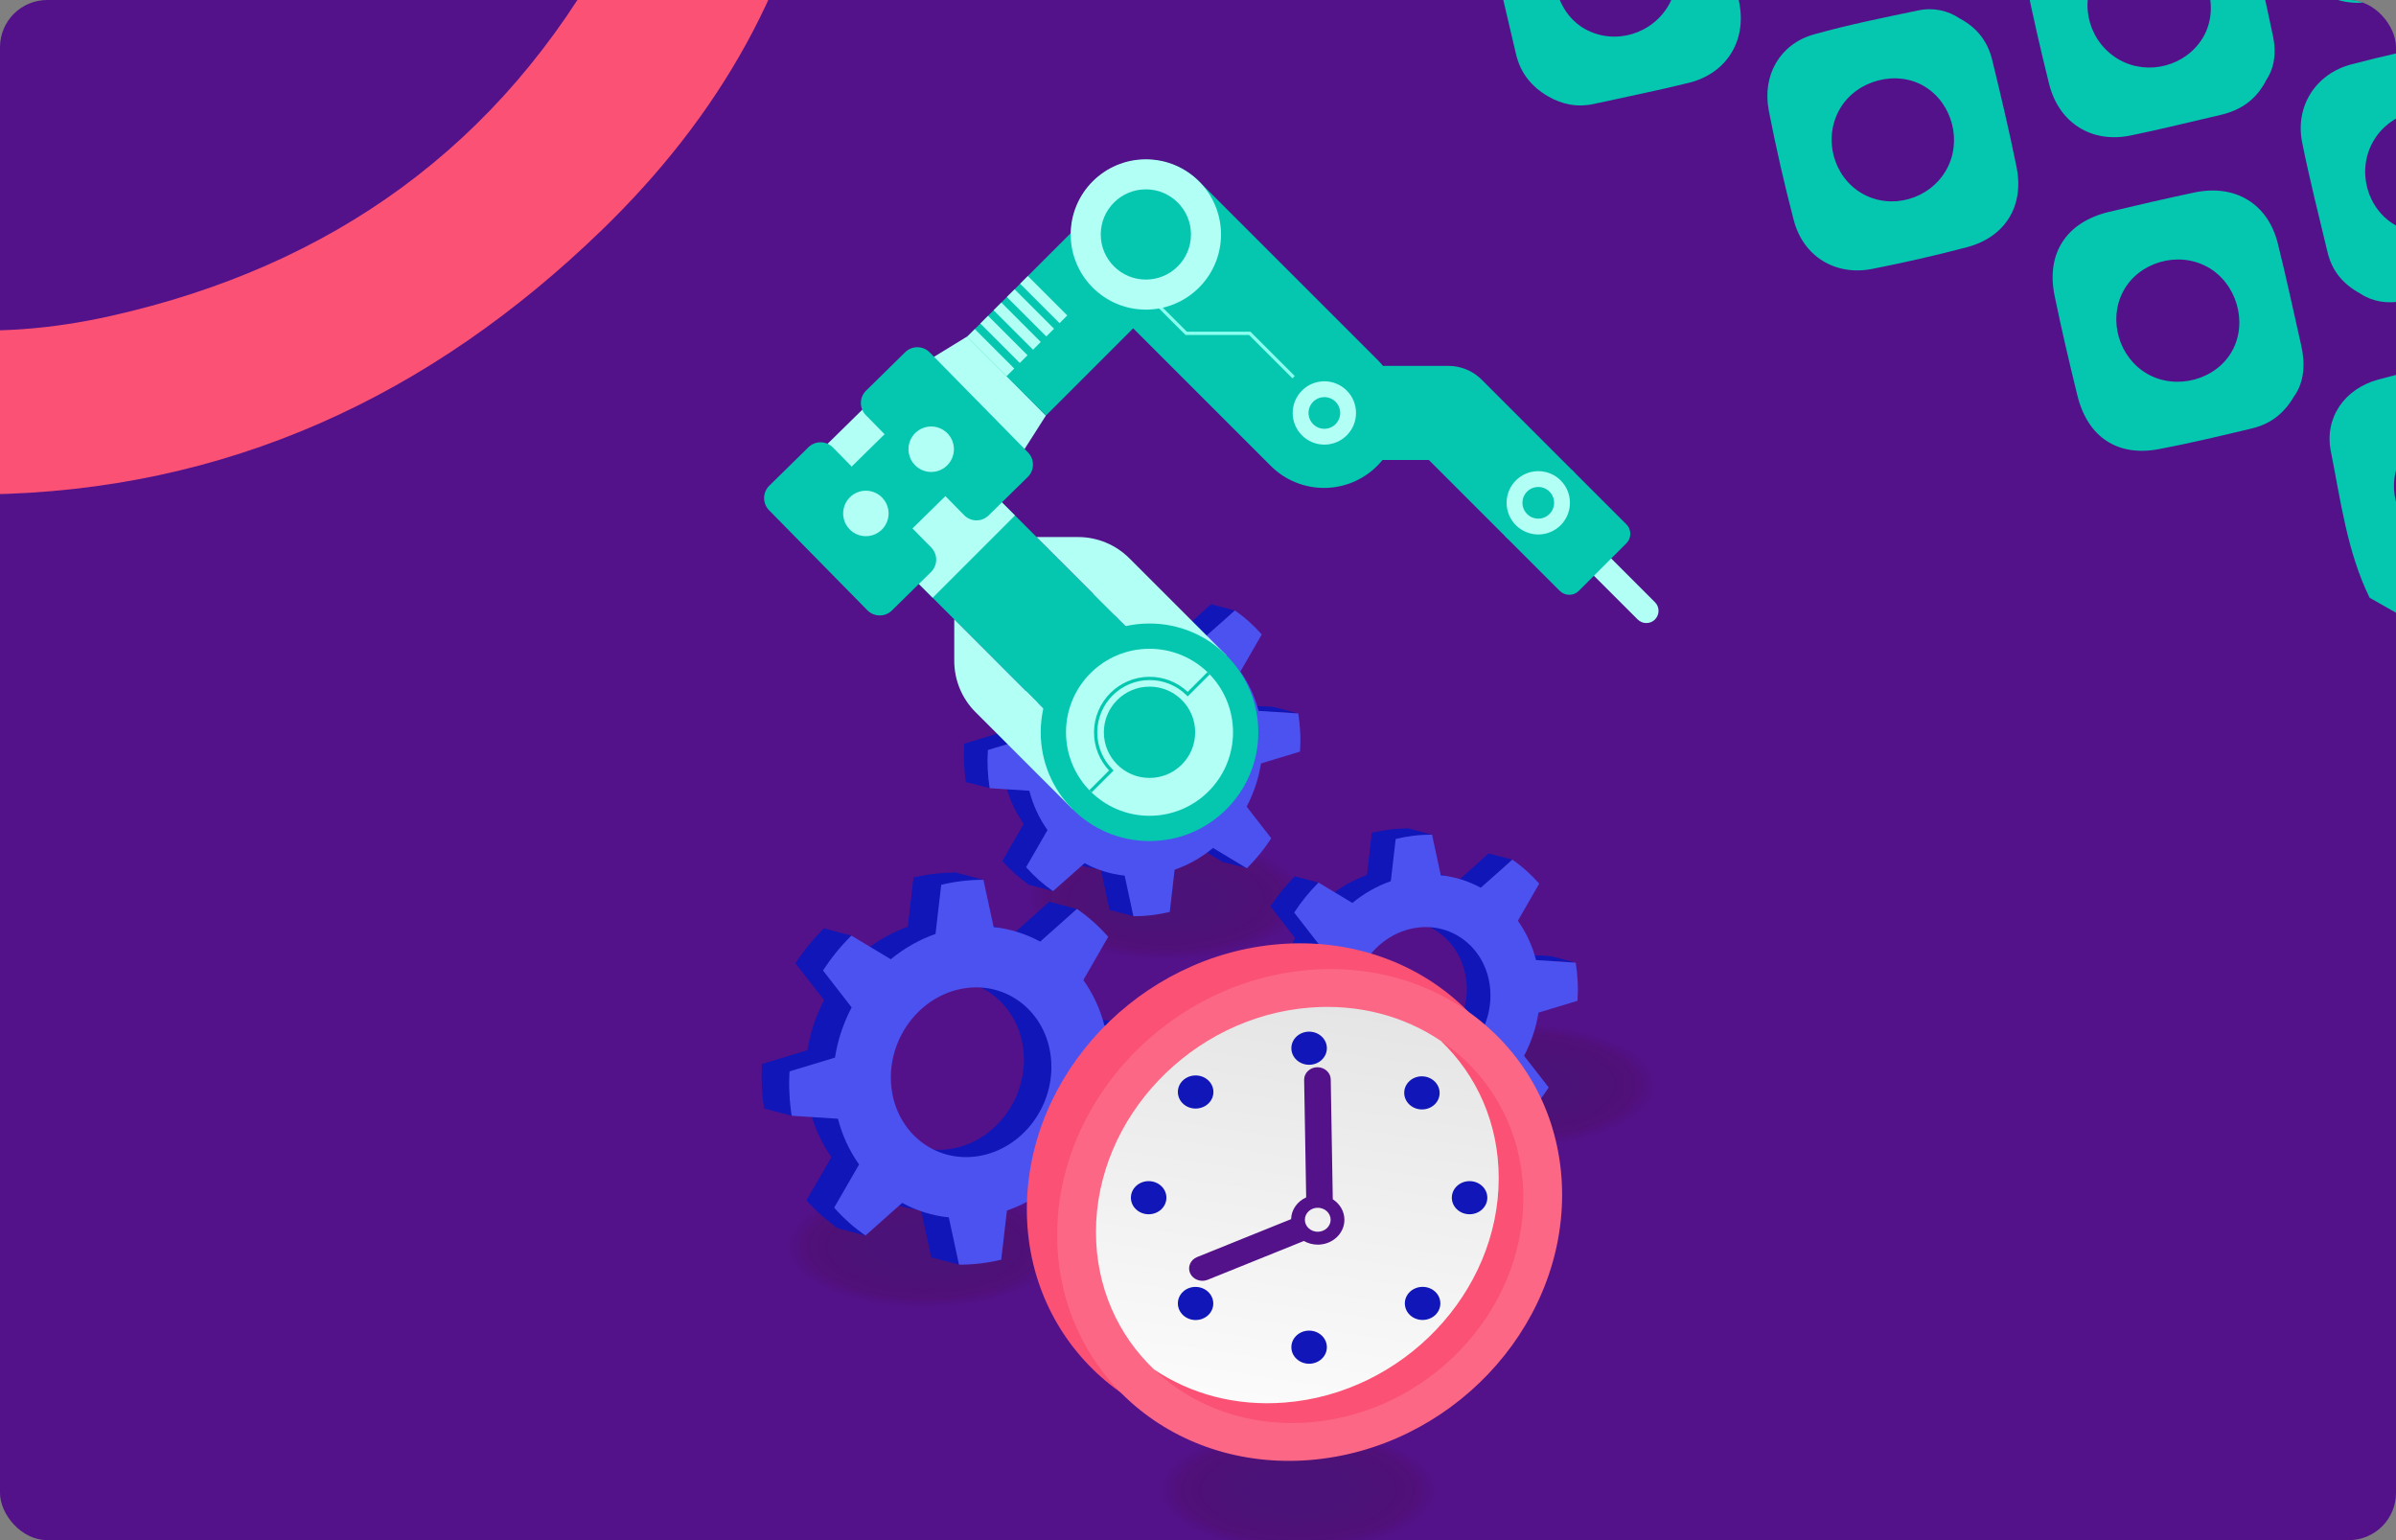 <svg width="406" height="261" viewBox="0 0 406 261" fill="none" xmlns="http://www.w3.org/2000/svg">
<rect x="0" y="0" width="406" height="261" fill="#808080" stroke="none"/>
<g clip-path="url(#clip0_1685_3479)">
<rect width="406" height="261" rx="8" fill="#53128A"/>
<path d="M-38.798 46.641C-20.542 56.853 -1.03 57.987 18.819 53.531C56.158 45.151 84.867 24.689 103.317 -9.207C109.621 -20.795 112.602 -33.394 112.166 -47.347C121.415 -47.967 130.442 -48.566 140.611 -49.242C140.156 -42.541 140.177 -36.267 139.223 -30.137C134.981 -2.772 121.641 19.93 102.034 38.932C72.953 67.13 38.446 83.245 -2.582 83.788C-20.23 84.013 -36.827 79.581 -52.569 71.783L-53.1 70.936C-48.614 63.022 -44.134 55.099 -39.649 47.185L-38.801 46.655L-38.798 46.641Z" fill="#FB5175"/>
<path d="M401.525 101.294C397.707 93.466 396.636 84.881 394.966 76.514C393.818 70.783 397.289 65.87 403.014 64.314C408.603 62.795 414.262 61.513 419.945 60.429C425.606 59.344 431.005 62.473 432.521 67.967C434.357 74.627 435.899 81.395 437.136 88.194C438.042 93.163 435.258 98.346 430.555 99.752C422.795 102.073 415.014 104.671 406.706 104.239L401.533 101.299L401.525 101.294ZM410.732 91.287C415.721 94.225 422.099 92.538 425.008 87.52C427.883 82.54 426.142 76.096 421.151 73.261C416.255 70.481 410.095 72.109 407.17 76.956C404.17 81.932 405.764 88.372 410.732 91.287Z" fill="#05C7AF"/>
<path d="M201.898 -42.482C203.562 -45.285 205.973 -47.161 209.137 -47.921C214.351 -49.171 219.577 -50.403 224.829 -51.459C231.658 -52.828 237.222 -49.165 238.796 -42.391C240.078 -36.893 241.325 -31.392 242.518 -25.877C244.151 -18.306 240.661 -12.862 233.082 -11.095C228.271 -9.981 223.465 -8.818 218.615 -7.877C211.788 -6.553 206.602 -9.79 204.866 -16.543C203.35 -22.417 202.08 -28.358 200.765 -34.279C200.134 -37.126 200.483 -39.892 201.898 -42.482ZM230.469 -24.069C233.623 -29.072 232.193 -35.314 227.194 -38.396C222.13 -41.505 215.909 -40.05 212.872 -35.049C209.953 -30.233 211.364 -23.957 216.037 -20.912C220.827 -17.789 227.424 -19.234 230.474 -24.078L230.469 -24.069Z" fill="#05C7AF"/>
<path d="M388.805 67.022C386.976 70.25 384.553 71.888 381.575 72.605C376.361 73.856 371.139 75.101 365.873 76.102C358.839 77.445 353.762 74.099 352.017 67.041C350.63 61.424 349.324 55.786 348.15 50.12C346.671 42.961 350.144 37.646 357.331 35.917C362.131 34.763 366.946 33.663 371.779 32.632C378.718 31.153 384.275 34.488 385.97 41.252C387.409 47.001 388.633 52.8 389.948 58.583C390.672 61.749 390.393 64.752 388.823 67.032L388.805 67.022ZM373.986 45.21C369.002 42.483 362.361 44.445 359.751 49.405C357.188 54.264 359.069 60.627 363.873 63.366C368.807 66.18 375.529 64.357 378.233 59.474C380.946 54.575 378.975 47.929 373.991 45.201L373.986 45.21Z" fill="#05C7AF"/>
<path d="M332.135 3.162C335.146 4.786 336.849 7.177 337.575 10.16C339.045 16.193 340.474 22.238 341.704 28.328C343.025 34.899 339.788 40.166 333.323 41.884C328.005 43.294 322.628 44.508 317.233 45.573C310.994 46.798 305.542 43.442 303.948 37.303C302.346 31.158 300.926 24.958 299.718 18.729C298.564 12.728 301.636 7.447 307.347 5.836C313.175 4.201 319.139 2.991 325.082 1.758C327.641 1.226 330.138 1.801 332.13 3.171L332.135 3.162ZM311.759 18.453C308.884 23.433 310.612 29.961 315.544 32.797C320.473 35.62 326.981 33.788 329.809 28.77C332.521 23.973 330.846 17.533 326.148 14.671C321.403 11.77 314.579 13.569 311.759 18.453Z" fill="#05C7AF"/>
<path d="M335.577 -16.421C334.01 -13.827 331.48 -11.905 328.15 -11.137C323.062 -9.964 317.968 -8.782 312.85 -7.776C305.8 -6.385 300.575 -9.736 298.882 -16.684C297.513 -22.312 296.235 -27.958 295.019 -33.613C293.493 -40.73 296.926 -46.196 304.037 -47.933C308.971 -49.137 313.938 -50.242 318.919 -51.269C325.683 -52.664 331.051 -49.403 332.761 -42.723C334.299 -36.708 335.565 -30.619 336.912 -24.553C337.519 -21.824 337.067 -19.221 335.568 -16.426L335.577 -16.421ZM310.786 -20.561C315.819 -17.679 321.822 -19.236 324.776 -24.193C327.79 -29.254 326.134 -35.545 320.988 -38.492C316.047 -41.334 309.875 -39.724 306.978 -34.826C303.956 -29.712 305.601 -23.52 310.786 -20.561Z" fill="#05C7AF"/>
<path d="M385.811 -34.208C387.358 -37.368 389.858 -39.077 393.021 -39.837C398.239 -41.074 403.454 -42.347 408.709 -43.389C415.51 -44.728 420.694 -41.447 422.43 -34.694C423.945 -28.819 425.324 -22.907 426.531 -16.957C427.831 -10.549 424.35 -4.96 418.084 -3.347C412.892 -2.014 407.664 -0.818 402.401 0.196C395.462 1.536 390.132 -1.992 388.485 -8.9C387.116 -14.668 385.905 -20.471 384.621 -26.247C383.982 -29.121 384.178 -31.86 385.802 -34.213L385.811 -34.208ZM400.611 -12.442C405.586 -9.72 412.237 -11.7 414.83 -16.692C417.398 -21.618 415.55 -27.858 410.699 -30.636C405.805 -33.438 399.04 -31.582 396.359 -26.698C393.638 -21.745 395.592 -15.19 400.602 -12.447L400.611 -12.442Z" fill="#05C7AF"/>
<path d="M262.353 16.346C259.53 14.716 257.628 12.371 256.884 9.159C255.514 3.252 254.058 -2.646 252.833 -8.584C251.404 -15.529 254.836 -20.914 261.699 -22.621C266.766 -23.876 271.861 -25.022 276.977 -26.064C283.341 -27.366 288.94 -23.984 290.581 -17.667C292.139 -11.664 293.536 -5.603 294.72 0.485C295.988 6.99 292.491 12.465 286.197 14.027C280.863 15.347 275.466 16.434 270.086 17.612C267.335 18.218 264.761 17.736 262.345 16.341L262.353 16.346ZM282.828 0.743C285.575 -4.195 283.647 -10.896 278.729 -13.517C273.853 -16.112 267.584 -14.293 264.766 -9.454C261.944 -4.605 263.752 2.223 268.581 4.919C273.566 7.705 280.014 5.816 282.828 0.743Z" fill="#05C7AF"/>
<path d="M399.988 49.773C396.834 48.056 395.109 45.744 394.391 42.708C392.92 36.536 391.35 30.375 390.101 24.158C388.861 18.026 392.383 12.485 398.473 10.898C403.789 9.51 409.163 8.282 414.557 7.239C420.763 6.03 426.362 9.413 427.947 15.467C429.555 21.603 430.939 27.806 432.106 34.045C433.295 40.424 429.982 45.682 423.806 47.301C418.353 48.725 412.808 49.808 407.295 50.978C404.554 51.566 401.961 51.097 399.98 49.769L399.988 49.773ZM420.226 34.08C423.022 29.078 421.116 22.539 416.097 19.872C411.191 17.27 404.949 19.082 402.154 23.923C399.279 28.902 401.053 35.469 406.017 38.231C411.016 41.014 417.404 39.148 420.226 34.08Z" fill="#05C7AF"/>
<path d="M383.942 13.709C382.222 16.988 379.601 18.708 376.271 19.476C371.182 20.649 366.12 21.918 361.012 22.964C354.421 24.32 348.865 20.824 347.222 14.229C345.756 8.348 344.405 2.429 343.207 -3.516C341.897 -9.988 345.23 -15.42 351.621 -17.11C356.934 -18.512 362.315 -19.712 367.72 -20.714C374.081 -21.891 379.305 -18.621 380.939 -12.389C382.546 -6.253 383.839 -0.034 385.165 6.17C385.742 8.871 385.426 11.518 383.93 13.69L383.942 13.709ZM369.342 -7.884C364.379 -10.726 357.767 -8.955 355.013 -4.044C352.228 0.918 354.108 7.362 359.186 10.167C364.043 12.855 370.385 11.17 373.245 6.436C376.14 1.641 374.32 -5.045 369.356 -7.887L369.342 -7.884Z" fill="#05C7AF"/>
<g opacity="0.15">
<path opacity="0.038" d="M219.974 263.099C233.324 263.099 244.147 258.344 244.147 252.479C244.147 246.614 233.324 241.859 219.974 241.859C206.623 241.859 195.801 246.614 195.801 252.479C195.801 258.344 206.623 263.099 219.974 263.099Z" fill="#4A0101"/>
<path opacity="0.077" d="M219.974 262.839C232.991 262.839 243.544 258.2 243.544 252.477C243.544 246.754 232.991 242.115 219.974 242.115C206.957 242.115 196.404 246.754 196.404 252.477C196.404 258.2 206.957 262.839 219.974 262.839Z" fill="#480202"/>
<path opacity="0.115" d="M219.974 262.574C232.663 262.574 242.949 258.054 242.949 252.479C242.949 246.903 232.663 242.383 219.974 242.383C207.285 242.383 196.999 246.903 196.999 252.479C196.999 258.054 207.285 262.574 219.974 262.574Z" fill="#460303"/>
<path opacity="0.154" d="M219.974 262.307C232.33 262.307 242.346 257.906 242.346 252.478C242.346 247.049 232.33 242.648 219.974 242.648C207.619 242.648 197.603 247.049 197.603 252.478C197.603 257.906 207.619 262.307 219.974 262.307Z" fill="#440404"/>
<path opacity="0.192" d="M219.973 262.052C232.001 262.052 241.75 257.766 241.75 252.48C241.75 247.194 232.001 242.908 219.973 242.908C207.946 242.908 198.196 247.194 198.196 252.48C198.196 257.766 207.946 262.052 219.973 262.052Z" fill="#420505"/>
<path opacity="0.231" d="M219.973 261.785C231.667 261.785 241.147 257.619 241.147 252.479C241.147 247.34 231.667 243.174 219.973 243.174C208.28 243.174 198.8 247.34 198.8 252.479C198.8 257.619 208.28 261.785 219.973 261.785Z" fill="#400606"/>
<path opacity="0.269" d="M219.974 261.518C231.339 261.518 240.553 257.471 240.553 252.479C240.553 247.486 231.339 243.439 219.974 243.439C208.608 243.439 199.395 247.486 199.395 252.479C199.395 257.471 208.608 261.518 219.974 261.518Z" fill="#3E0606"/>
<path opacity="0.308" d="M219.974 261.26C231.006 261.26 239.949 257.329 239.949 252.479C239.949 247.629 231.006 243.697 219.974 243.697C208.941 243.697 199.998 247.629 199.998 252.479C199.998 257.329 208.941 261.26 219.974 261.26Z" fill="#3C0707"/>
<path opacity="0.346" d="M219.974 260.993C230.673 260.993 239.346 257.181 239.346 252.478C239.346 247.775 230.673 243.963 219.974 243.963C209.275 243.963 200.602 247.775 200.602 252.478C200.602 257.181 209.275 260.993 219.974 260.993Z" fill="#3A0808"/>
<path opacity="0.385" d="M219.974 260.728C230.345 260.728 238.752 257.035 238.752 252.479C238.752 247.924 230.345 244.23 219.974 244.23C209.603 244.23 201.196 247.924 201.196 252.479C201.196 257.035 209.603 260.728 219.974 260.728Z" fill="#380909"/>
<path opacity="0.423" d="M219.973 260.471C230.01 260.471 238.147 256.893 238.147 252.48C238.147 248.066 230.01 244.488 219.973 244.488C209.936 244.488 201.799 248.066 201.799 252.48C201.799 256.893 209.936 260.471 219.973 260.471Z" fill="#360A0A"/>
<path opacity="0.462" d="M219.973 260.204C229.682 260.204 237.553 256.745 237.553 252.479C237.553 248.212 229.682 244.754 219.973 244.754C210.264 244.754 202.394 248.212 202.394 252.479C202.394 256.745 210.264 260.204 219.973 260.204Z" fill="#340B0B"/>
<path opacity="0.5" d="M219.974 259.939C229.35 259.939 236.95 256.599 236.95 252.48C236.95 248.361 229.35 245.021 219.974 245.021C210.599 245.021 202.998 248.361 202.998 252.48C202.998 256.599 210.599 259.939 219.974 259.939Z" fill="#330C0C"/>
<path opacity="0.538" d="M219.973 259.679C229.021 259.679 236.355 256.455 236.355 252.478C236.355 248.501 229.021 245.277 219.973 245.277C210.926 245.277 203.592 248.501 203.592 252.478C203.592 256.455 210.926 259.679 219.973 259.679Z" fill="#310D0D"/>
<path opacity="0.577" d="M219.973 259.412C228.688 259.412 235.752 256.308 235.752 252.478C235.752 248.648 228.688 245.543 219.973 245.543C211.259 245.543 204.195 248.648 204.195 252.478C204.195 256.308 211.259 259.412 219.973 259.412Z" fill="#2F0E0E"/>
<path opacity="0.615" d="M219.974 259.147C228.359 259.147 235.157 256.162 235.157 252.479C235.157 248.796 228.359 245.811 219.974 245.811C211.588 245.811 204.79 248.796 204.79 252.479C204.79 256.162 211.588 259.147 219.974 259.147Z" fill="#2D0F0F"/>
<path opacity="0.654" d="M219.974 258.892C228.026 258.892 234.554 256.022 234.554 252.481C234.554 248.941 228.026 246.07 219.974 246.07C211.921 246.07 205.394 248.941 205.394 252.481C205.394 256.022 211.921 258.892 219.974 258.892Z" fill="#2B1010"/>
<path opacity="0.692" d="M219.974 258.623C227.693 258.623 233.951 255.872 233.951 252.478C233.951 249.085 227.693 246.334 219.974 246.334C212.255 246.334 205.997 249.085 205.997 252.478C205.997 255.872 212.255 258.623 219.974 258.623Z" fill="#291111"/>
<path opacity="0.731" d="M219.974 258.358C227.365 258.358 233.356 255.726 233.356 252.48C233.356 249.233 227.365 246.602 219.974 246.602C212.583 246.602 206.592 249.233 206.592 252.48C206.592 255.726 212.583 258.358 219.974 258.358Z" fill="#271212"/>
<path opacity="0.769" d="M219.974 258.099C227.032 258.099 232.753 255.582 232.753 252.478C232.753 249.374 227.032 246.857 219.974 246.857C212.917 246.857 207.195 249.374 207.195 252.478C207.195 255.582 212.917 258.099 219.974 258.099Z" fill="#251212"/>
<path opacity="0.808" d="M219.973 257.833C226.702 257.833 232.157 255.436 232.157 252.479C232.157 249.522 226.702 247.125 219.973 247.125C213.244 247.125 207.789 249.522 207.789 252.479C207.789 255.436 213.244 257.833 219.973 257.833Z" fill="#231313"/>
<path opacity="0.846" d="M219.974 257.566C226.37 257.566 231.555 255.288 231.555 252.478C231.555 249.669 226.37 247.391 219.974 247.391C213.578 247.391 208.394 249.669 208.394 252.478C208.394 255.288 213.578 257.566 219.974 257.566Z" fill="#211414"/>
<path opacity="0.885" d="M219.973 257.311C226.041 257.311 230.96 255.148 230.96 252.481C230.96 249.813 226.041 247.65 219.973 247.65C213.906 247.65 208.987 249.813 208.987 252.481C208.987 255.148 213.906 257.311 219.973 257.311Z" fill="#1F1515"/>
<path opacity="0.923" d="M219.974 257.044C225.708 257.044 230.356 255.001 230.356 252.48C230.356 249.959 225.708 247.916 219.974 247.916C214.239 247.916 209.591 249.959 209.591 252.48C209.591 255.001 214.239 257.044 219.974 257.044Z" fill="#1D1616"/>
<path opacity="0.962" d="M219.974 256.779C225.375 256.779 229.753 254.855 229.753 252.481C229.753 250.108 225.375 248.184 219.974 248.184C214.573 248.184 210.194 250.108 210.194 252.481C210.194 254.855 214.573 256.779 219.974 256.779Z" fill="#1B1717"/>
<path d="M219.974 256.52C225.046 256.52 229.158 254.711 229.158 252.48C229.158 250.248 225.046 248.439 219.974 248.439C214.901 248.439 210.789 250.248 210.789 252.48C210.789 254.711 214.901 256.52 219.974 256.52Z" fill="#191818"/>
</g>
<g opacity="0.15">
<path opacity="0.038" d="M156.666 221.89C170.017 221.89 180.839 217.135 180.839 211.27C180.839 205.405 170.017 200.65 156.666 200.65C143.316 200.65 132.493 205.405 132.493 211.27C132.493 217.135 143.316 221.89 156.666 221.89Z" fill="#4A0101"/>
<path opacity="0.077" d="M156.666 221.632C169.683 221.632 180.236 216.993 180.236 211.27C180.236 205.547 169.683 200.908 156.666 200.908C143.649 200.908 133.097 205.547 133.097 211.27C133.097 216.993 143.649 221.632 156.666 221.632Z" fill="#480202"/>
<path opacity="0.115" d="M156.666 221.367C169.355 221.367 179.642 216.847 179.642 211.271C179.642 205.696 169.355 201.176 156.666 201.176C143.978 201.176 133.691 205.696 133.691 211.271C133.691 216.847 143.978 221.367 156.666 221.367Z" fill="#460303"/>
<path opacity="0.154" d="M156.666 221.098C169.021 221.098 179.037 216.697 179.037 211.269C179.037 205.84 169.021 201.439 156.666 201.439C144.31 201.439 134.294 205.84 134.294 211.269C134.294 216.697 144.31 221.098 156.666 221.098Z" fill="#440404"/>
<path opacity="0.192" d="M156.666 220.843C168.693 220.843 178.443 216.557 178.443 211.271C178.443 205.985 168.693 201.699 156.666 201.699C144.639 201.699 134.889 205.985 134.889 211.271C134.889 216.557 144.639 220.843 156.666 220.843Z" fill="#420505"/>
<path opacity="0.231" d="M156.666 220.574C168.36 220.574 177.839 216.408 177.839 211.268C177.839 206.129 168.36 201.963 156.666 201.963C144.972 201.963 135.492 206.129 135.492 211.268C135.492 216.408 144.972 220.574 156.666 220.574Z" fill="#400606"/>
<path opacity="0.269" d="M156.666 220.311C168.032 220.311 177.245 216.264 177.245 211.271C177.245 206.279 168.032 202.232 156.666 202.232C145.3 202.232 136.087 206.279 136.087 211.271C136.087 216.264 145.3 220.311 156.666 220.311Z" fill="#3E0606"/>
<path opacity="0.308" d="M156.666 220.051C167.698 220.051 176.642 216.12 176.642 211.27C176.642 206.42 167.698 202.488 156.666 202.488C145.634 202.488 136.69 206.42 136.69 211.27C136.69 216.12 145.634 220.051 156.666 220.051Z" fill="#3C0707"/>
<path opacity="0.346" d="M156.666 219.786C167.365 219.786 176.038 215.974 176.038 211.271C176.038 206.568 167.365 202.756 156.666 202.756C145.967 202.756 137.294 206.568 137.294 211.271C137.294 215.974 145.967 219.786 156.666 219.786Z" fill="#3A0808"/>
<path opacity="0.385" d="M156.666 219.519C167.037 219.519 175.444 215.826 175.444 211.27C175.444 206.715 167.037 203.021 156.666 203.021C146.296 203.021 137.889 206.715 137.889 211.27C137.889 215.826 146.296 219.519 156.666 219.519Z" fill="#380909"/>
<path opacity="0.423" d="M156.666 219.26C166.704 219.26 174.841 215.682 174.841 211.269C174.841 206.855 166.704 203.277 156.666 203.277C146.629 203.277 138.492 206.855 138.492 211.269C138.492 215.682 146.629 219.26 156.666 219.26Z" fill="#360A0A"/>
<path opacity="0.462" d="M156.666 218.995C166.375 218.995 174.245 215.536 174.245 211.27C174.245 207.003 166.375 203.545 156.666 203.545C146.957 203.545 139.086 207.003 139.086 211.27C139.086 215.536 146.957 218.995 156.666 218.995Z" fill="#340B0B"/>
<path opacity="0.5" d="M156.666 218.728C166.041 218.728 173.642 215.388 173.642 211.269C173.642 207.15 166.041 203.811 156.666 203.811C147.29 203.811 139.689 207.15 139.689 211.269C139.689 215.388 147.29 218.728 156.666 218.728Z" fill="#330C0C"/>
<path opacity="0.538" d="M156.666 218.47C165.713 218.47 173.047 215.246 173.047 211.269C173.047 207.292 165.713 204.068 156.666 204.068C147.618 204.068 140.284 207.292 140.284 211.269C140.284 215.246 147.618 218.47 156.666 218.47Z" fill="#310D0D"/>
<path opacity="0.577" d="M156.666 218.205C165.38 218.205 172.444 215.101 172.444 211.271C172.444 207.441 165.38 204.336 156.666 204.336C147.952 204.336 140.888 207.441 140.888 211.271C140.888 215.101 147.952 218.205 156.666 218.205Z" fill="#2F0E0E"/>
<path opacity="0.615" d="M156.667 217.938C165.053 217.938 171.851 214.953 171.851 211.27C171.851 207.587 165.053 204.602 156.667 204.602C148.281 204.602 141.483 207.587 141.483 211.27C141.483 214.953 148.281 217.938 156.667 217.938Z" fill="#2D0F0F"/>
<path opacity="0.654" d="M156.666 217.681C164.719 217.681 171.246 214.811 171.246 211.27C171.246 207.73 164.719 204.859 156.666 204.859C148.614 204.859 142.086 207.73 142.086 211.27C142.086 214.811 148.614 217.681 156.666 217.681Z" fill="#2B1010"/>
<path opacity="0.692" d="M156.666 217.414C164.385 217.414 170.643 214.663 170.643 211.269C170.643 207.876 164.385 205.125 156.666 205.125C148.947 205.125 142.689 207.876 142.689 211.269C142.689 214.663 148.947 217.414 156.666 217.414Z" fill="#291111"/>
<path opacity="0.731" d="M156.666 217.149C164.057 217.149 170.049 214.517 170.049 211.271C170.049 208.024 164.057 205.393 156.666 205.393C149.276 205.393 143.284 208.024 143.284 211.271C143.284 214.517 149.276 217.149 156.666 217.149Z" fill="#271212"/>
<path opacity="0.769" d="M156.665 216.892C163.723 216.892 169.444 214.375 169.444 211.271C169.444 208.167 163.723 205.65 156.665 205.65C149.608 205.65 143.887 208.167 143.887 211.271C143.887 214.375 149.608 216.892 156.665 216.892Z" fill="#251212"/>
<path opacity="0.808" d="M156.667 216.624C163.396 216.624 168.851 214.227 168.851 211.27C168.851 208.313 163.396 205.916 156.667 205.916C149.937 205.916 144.482 208.313 144.482 211.27C144.482 214.227 149.937 216.624 156.667 216.624Z" fill="#231313"/>
<path opacity="0.846" d="M156.666 216.357C163.062 216.357 168.246 214.079 168.246 211.269C168.246 208.46 163.062 206.182 156.666 206.182C150.27 206.182 145.085 208.46 145.085 211.269C145.085 214.079 150.27 216.357 156.666 216.357Z" fill="#211414"/>
<path opacity="0.885" d="M156.666 216.1C162.733 216.1 167.652 213.937 167.652 211.27C167.652 208.602 162.733 206.439 156.666 206.439C150.598 206.439 145.68 208.602 145.68 211.27C145.68 213.937 150.598 216.1 156.666 216.1Z" fill="#1F1515"/>
<path opacity="0.923" d="M156.666 215.833C162.4 215.833 167.049 213.79 167.049 211.269C167.049 208.748 162.4 206.705 156.666 206.705C150.932 206.705 146.283 208.748 146.283 211.269C146.283 213.79 150.932 215.833 156.666 215.833Z" fill="#1D1616"/>
<path opacity="0.962" d="M156.666 215.568C162.067 215.568 166.445 213.644 166.445 211.27C166.445 208.897 162.067 206.973 156.666 206.973C151.265 206.973 146.887 208.897 146.887 211.27C146.887 213.644 151.265 215.568 156.666 215.568Z" fill="#1B1717"/>
<path d="M156.666 215.311C161.739 215.311 165.851 213.502 165.851 211.271C165.851 209.039 161.739 207.23 156.666 207.23C151.594 207.23 147.481 209.039 147.481 211.271C147.481 213.502 151.594 215.311 156.666 215.311Z" fill="#191818"/>
</g>
<g opacity="0.15">
<path opacity="0.038" d="M257.174 194.517C270.525 194.517 281.347 189.762 281.347 183.897C281.347 178.032 270.525 173.277 257.174 173.277C243.824 173.277 233.001 178.032 233.001 183.897C233.001 189.762 243.824 194.517 257.174 194.517Z" fill="#4A0101"/>
<path opacity="0.077" d="M257.173 194.257C270.19 194.257 280.743 189.618 280.743 183.895C280.743 178.172 270.19 173.533 257.173 173.533C244.156 173.533 233.604 178.172 233.604 183.895C233.604 189.618 244.156 194.257 257.173 194.257Z" fill="#480202"/>
<path opacity="0.115" d="M257.174 193.99C269.863 193.99 280.149 189.47 280.149 183.895C280.149 178.319 269.863 173.799 257.174 173.799C244.486 173.799 234.199 178.319 234.199 183.895C234.199 189.47 244.486 193.99 257.174 193.99Z" fill="#460303"/>
<path opacity="0.154" d="M257.173 193.725C269.529 193.725 279.545 189.324 279.545 183.896C279.545 178.467 269.529 174.066 257.173 174.066C244.818 174.066 234.802 178.467 234.802 183.896C234.802 189.324 244.818 193.725 257.173 193.725Z" fill="#440404"/>
<path opacity="0.192" d="M257.174 193.468C269.201 193.468 278.951 189.182 278.951 183.896C278.951 178.61 269.201 174.324 257.174 174.324C245.146 174.324 235.396 178.61 235.396 183.896C235.396 189.182 245.146 193.468 257.174 193.468Z" fill="#420505"/>
<path opacity="0.231" d="M257.174 193.201C268.868 193.201 278.347 189.035 278.347 183.895C278.347 178.756 268.868 174.59 257.174 174.59C245.48 174.59 236 178.756 236 183.895C236 189.035 245.48 193.201 257.174 193.201Z" fill="#400606"/>
<path opacity="0.269" d="M257.175 192.936C268.54 192.936 277.754 188.889 277.754 183.896C277.754 178.904 268.54 174.857 257.175 174.857C245.809 174.857 236.596 178.904 236.596 183.896C236.596 188.889 245.809 192.936 257.175 192.936Z" fill="#3E0606"/>
<path opacity="0.308" d="M257.174 192.676C268.206 192.676 277.15 188.745 277.15 183.895C277.15 179.045 268.206 175.113 257.174 175.113C246.142 175.113 237.198 179.045 237.198 183.895C237.198 188.745 246.142 192.676 257.174 192.676Z" fill="#3C0707"/>
<path opacity="0.346" d="M257.175 192.411C267.874 192.411 276.547 188.599 276.547 183.896C276.547 179.193 267.874 175.381 257.175 175.381C246.476 175.381 237.803 179.193 237.803 183.896C237.803 188.599 246.476 192.411 257.175 192.411Z" fill="#3A0808"/>
<path opacity="0.385" d="M257.174 192.144C267.545 192.144 275.952 188.451 275.952 183.895C275.952 179.34 267.545 175.646 257.174 175.646C246.804 175.646 238.396 179.34 238.396 183.895C238.396 188.451 246.804 192.144 257.174 192.144Z" fill="#380909"/>
<path opacity="0.423" d="M257.173 191.887C267.211 191.887 275.347 188.309 275.347 183.896C275.347 179.482 267.211 175.904 257.173 175.904C247.136 175.904 238.999 179.482 238.999 183.896C238.999 188.309 247.136 191.887 257.173 191.887Z" fill="#360A0A"/>
<path opacity="0.462" d="M257.174 191.622C266.883 191.622 274.754 188.163 274.754 183.897C274.754 179.63 266.883 176.172 257.174 176.172C247.465 176.172 239.595 179.63 239.595 183.897C239.595 188.163 247.465 191.622 257.174 191.622Z" fill="#340B0B"/>
<path opacity="0.5" d="M257.173 191.355C266.549 191.355 274.15 188.015 274.15 183.896C274.15 179.777 266.549 176.438 257.173 176.438C247.798 176.438 240.197 179.777 240.197 183.896C240.197 188.015 247.798 191.355 257.173 191.355Z" fill="#330C0C"/>
<path opacity="0.538" d="M257.175 191.096C266.222 191.096 273.556 187.871 273.556 183.894C273.556 179.917 266.222 176.693 257.175 176.693C248.127 176.693 240.793 179.917 240.793 183.894C240.793 187.871 248.127 191.096 257.175 191.096Z" fill="#310D0D"/>
<path opacity="0.577" d="M257.174 190.83C265.888 190.83 272.952 187.726 272.952 183.896C272.952 180.066 265.888 176.961 257.174 176.961C248.46 176.961 241.396 180.066 241.396 183.896C241.396 187.726 248.46 190.83 257.174 190.83Z" fill="#2F0E0E"/>
<path opacity="0.615" d="M257.175 190.563C265.561 190.563 272.358 187.578 272.358 183.895C272.358 180.212 265.561 177.227 257.175 177.227C248.789 177.227 241.991 180.212 241.991 183.895C241.991 187.578 248.789 190.563 257.175 190.563Z" fill="#2D0F0F"/>
<path opacity="0.654" d="M257.174 190.308C265.226 190.308 271.754 187.438 271.754 183.897C271.754 180.357 265.226 177.486 257.174 177.486C249.122 177.486 242.594 180.357 242.594 183.897C242.594 187.438 249.122 190.308 257.174 190.308Z" fill="#2B1010"/>
<path opacity="0.692" d="M257.173 190.041C264.892 190.041 271.15 187.29 271.15 183.896C271.15 180.503 264.892 177.752 257.173 177.752C249.454 177.752 243.196 180.503 243.196 183.896C243.196 187.29 249.454 190.041 257.173 190.041Z" fill="#291111"/>
<path opacity="0.731" d="M257.174 189.774C264.565 189.774 270.556 187.142 270.556 183.896C270.556 180.649 264.565 178.018 257.174 178.018C249.783 178.018 243.792 180.649 243.792 183.896C243.792 187.142 249.783 189.774 257.174 189.774Z" fill="#271212"/>
<path opacity="0.769" d="M257.173 189.517C264.231 189.517 269.952 187 269.952 183.896C269.952 180.792 264.231 178.275 257.173 178.275C250.116 178.275 244.395 180.792 244.395 183.896C244.395 187 250.116 189.517 257.173 189.517Z" fill="#251212"/>
<path opacity="0.808" d="M257.174 189.251C263.904 189.251 269.359 186.854 269.359 183.897C269.359 180.94 263.904 178.543 257.174 178.543C250.445 178.543 244.99 180.94 244.99 183.897C244.99 186.854 250.445 189.251 257.174 189.251Z" fill="#231313"/>
<path opacity="0.846" d="M257.174 188.982C263.57 188.982 268.755 186.704 268.755 183.894C268.755 181.085 263.57 178.807 257.174 178.807C250.779 178.807 245.594 181.085 245.594 183.894C245.594 186.704 250.779 188.982 257.174 188.982Z" fill="#211414"/>
<path opacity="0.885" d="M257.173 188.727C263.24 188.727 268.159 186.564 268.159 183.897C268.159 181.229 263.24 179.066 257.173 179.066C251.105 179.066 246.187 181.229 246.187 183.897C246.187 186.564 251.105 188.727 257.173 188.727Z" fill="#1F1515"/>
<path opacity="0.923" d="M257.174 188.462C262.908 188.462 267.556 186.419 267.556 183.898C267.556 181.377 262.908 179.334 257.174 179.334C251.44 179.334 246.791 181.377 246.791 183.898C246.791 186.419 251.44 188.462 257.174 188.462Z" fill="#1D1616"/>
<path opacity="0.962" d="M257.175 188.195C262.576 188.195 266.954 186.271 266.954 183.897C266.954 181.524 262.576 179.6 257.175 179.6C251.774 179.6 247.396 181.524 247.396 183.897C247.396 186.271 251.774 188.195 257.175 188.195Z" fill="#1B1717"/>
<path d="M257.174 187.936C262.247 187.936 266.359 186.127 266.359 183.896C266.359 181.664 262.247 179.855 257.174 179.855C252.101 179.855 247.989 181.664 247.989 183.896C247.989 186.127 252.101 187.936 257.174 187.936Z" fill="#191818"/>
</g>
<g opacity="0.15">
<path opacity="0.038" d="M197.646 162.89C210.996 162.89 221.819 158.135 221.819 152.27C221.819 146.405 210.996 141.65 197.646 141.65C184.295 141.65 173.473 146.405 173.473 152.27C173.473 158.135 184.295 162.89 197.646 162.89Z" fill="#4A0101"/>
<path opacity="0.077" d="M197.647 162.63C210.664 162.63 221.216 157.991 221.216 152.268C221.216 146.546 210.664 141.906 197.647 141.906C184.63 141.906 174.077 146.546 174.077 152.268C174.077 157.991 184.63 162.63 197.647 162.63Z" fill="#480202"/>
<path opacity="0.115" d="M197.646 162.363C210.335 162.363 220.621 157.843 220.621 152.268C220.621 146.692 210.335 142.172 197.646 142.172C184.957 142.172 174.671 146.692 174.671 152.268C174.671 157.843 184.957 162.363 197.646 162.363Z" fill="#460303"/>
<path opacity="0.154" d="M197.647 162.098C210.003 162.098 220.019 157.697 220.019 152.269C220.019 146.84 210.003 142.439 197.647 142.439C185.292 142.439 175.275 146.84 175.275 152.269C175.275 157.697 185.292 162.098 197.647 162.098Z" fill="#440404"/>
<path opacity="0.192" d="M197.646 161.841C209.673 161.841 219.423 157.555 219.423 152.269C219.423 146.983 209.673 142.697 197.646 142.697C185.619 142.697 175.869 146.983 175.869 152.269C175.869 157.555 185.619 161.841 197.646 161.841Z" fill="#420505"/>
<path opacity="0.231" d="M197.646 161.574C209.34 161.574 218.82 157.408 218.82 152.268C218.82 147.129 209.34 142.963 197.646 142.963C185.952 142.963 176.473 147.129 176.473 152.268C176.473 157.408 185.952 161.574 197.646 161.574Z" fill="#400606"/>
<path opacity="0.269" d="M197.646 161.309C209.012 161.309 218.226 157.262 218.226 152.27C218.226 147.277 209.012 143.23 197.646 143.23C186.281 143.23 177.067 147.277 177.067 152.27C177.067 157.262 186.281 161.309 197.646 161.309Z" fill="#3E0606"/>
<path opacity="0.308" d="M197.648 161.049C208.68 161.049 217.623 157.118 217.623 152.268C217.623 147.418 208.68 143.486 197.648 143.486C186.615 143.486 177.672 147.418 177.672 152.268C177.672 157.118 186.615 161.049 197.648 161.049Z" fill="#3C0707"/>
<path opacity="0.346" d="M197.647 160.782C208.346 160.782 217.019 156.97 217.019 152.267C217.019 147.564 208.346 143.752 197.647 143.752C186.948 143.752 178.274 147.564 178.274 152.267C178.274 156.97 186.948 160.782 197.647 160.782Z" fill="#3A0808"/>
<path opacity="0.385" d="M197.647 160.517C208.017 160.517 216.424 156.824 216.424 152.268C216.424 147.713 208.017 144.02 197.647 144.02C187.276 144.02 178.869 147.713 178.869 152.268C178.869 156.824 187.276 160.517 197.647 160.517Z" fill="#380909"/>
<path opacity="0.423" d="M197.647 160.26C207.684 160.26 215.821 156.682 215.821 152.269C215.821 147.855 207.684 144.277 197.647 144.277C187.61 144.277 179.473 147.855 179.473 152.269C179.473 156.682 187.61 160.26 197.647 160.26Z" fill="#360A0A"/>
<path opacity="0.462" d="M197.646 159.993C207.355 159.993 215.226 156.534 215.226 152.268C215.226 148.002 207.355 144.543 197.646 144.543C187.937 144.543 180.066 148.002 180.066 152.268C180.066 156.534 187.937 159.993 197.646 159.993Z" fill="#340B0B"/>
<path opacity="0.5" d="M197.647 159.728C207.023 159.728 214.623 156.388 214.623 152.269C214.623 148.15 207.023 144.811 197.647 144.811C188.271 144.811 180.671 148.15 180.671 152.269C180.671 156.388 188.271 159.728 197.647 159.728Z" fill="#330C0C"/>
<path opacity="0.538" d="M197.646 159.469C206.694 159.469 214.028 156.245 214.028 152.267C214.028 148.29 206.694 145.066 197.646 145.066C188.599 145.066 181.265 148.29 181.265 152.267C181.265 156.245 188.599 159.469 197.646 159.469Z" fill="#310D0D"/>
<path opacity="0.577" d="M197.647 159.203C206.361 159.203 213.426 156.099 213.426 152.269C213.426 148.439 206.361 145.334 197.647 145.334C188.933 145.334 181.869 148.439 181.869 152.269C181.869 156.099 188.933 159.203 197.647 159.203Z" fill="#2F0E0E"/>
<path opacity="0.615" d="M197.647 158.936C206.032 158.936 212.83 155.951 212.83 152.268C212.83 148.585 206.032 145.6 197.647 145.6C189.261 145.6 182.463 148.585 182.463 152.268C182.463 155.951 189.261 158.936 197.647 158.936Z" fill="#2D0F0F"/>
<path opacity="0.654" d="M197.647 158.679C205.699 158.679 212.227 155.809 212.227 152.268C212.227 148.728 205.699 145.857 197.647 145.857C189.594 145.857 183.066 148.728 183.066 152.268C183.066 155.809 189.594 158.679 197.647 158.679Z" fill="#2B1010"/>
<path opacity="0.692" d="M197.647 158.414C205.366 158.414 211.623 155.663 211.623 152.269C211.623 148.876 205.366 146.125 197.647 146.125C189.928 146.125 183.67 148.876 183.67 152.269C183.67 155.663 189.928 158.414 197.647 158.414Z" fill="#291111"/>
<path opacity="0.731" d="M197.646 158.147C205.037 158.147 211.028 155.515 211.028 152.269C211.028 149.022 205.037 146.391 197.646 146.391C190.255 146.391 184.264 149.022 184.264 152.269C184.264 155.515 190.255 158.147 197.646 158.147Z" fill="#271212"/>
<path opacity="0.769" d="M197.647 157.888C204.704 157.888 210.426 155.371 210.426 152.267C210.426 149.163 204.704 146.646 197.647 146.646C190.589 146.646 184.868 149.163 184.868 152.267C184.868 155.371 190.589 157.888 197.647 157.888Z" fill="#251212"/>
<path opacity="0.808" d="M197.647 157.622C204.376 157.622 209.831 155.225 209.831 152.268C209.831 149.311 204.376 146.914 197.647 146.914C190.918 146.914 185.463 149.311 185.463 152.268C185.463 155.225 190.918 157.622 197.647 157.622Z" fill="#231313"/>
<path opacity="0.846" d="M197.647 157.355C204.043 157.355 209.228 155.077 209.228 152.267C209.228 149.458 204.043 147.18 197.647 147.18C191.251 147.18 186.066 149.458 186.066 152.267C186.066 155.077 191.251 157.355 197.647 157.355Z" fill="#211414"/>
<path opacity="0.885" d="M197.646 157.096C203.714 157.096 208.632 154.934 208.632 152.266C208.632 149.598 203.714 147.436 197.646 147.436C191.579 147.436 186.66 149.598 186.66 152.266C186.66 154.934 191.579 157.096 197.646 157.096Z" fill="#1F1515"/>
<path opacity="0.923" d="M197.645 156.831C203.38 156.831 208.028 154.788 208.028 152.267C208.028 149.746 203.38 147.703 197.645 147.703C191.911 147.703 187.263 149.746 187.263 152.267C187.263 154.788 191.911 156.831 197.645 156.831Z" fill="#1D1616"/>
<path opacity="0.962" d="M197.646 156.564C203.047 156.564 207.426 154.64 207.426 152.266C207.426 149.893 203.047 147.969 197.646 147.969C192.246 147.969 187.867 149.893 187.867 152.266C187.867 154.64 192.246 156.564 197.646 156.564Z" fill="#1B1717"/>
<path d="M197.647 156.309C202.719 156.309 206.831 154.5 206.831 152.269C206.831 150.037 202.719 148.229 197.647 148.229C192.574 148.229 188.462 150.037 188.462 152.269C188.462 154.5 192.574 156.309 197.647 156.309Z" fill="#191818"/>
</g>
<path d="M129.122 180.336L136.824 178.001C137.286 174.991 138.262 172.123 139.646 169.495L134.792 163.244C136.185 161.095 137.8 159.106 139.602 157.33L146.275 161.335C148.529 159.488 151.085 158.014 153.854 157.046L154.821 148.717C155.983 148.433 157.173 148.22 158.388 148.078C159.595 147.936 160.793 147.865 161.974 147.874L163.704 155.883C166.535 156.185 169.188 157.046 171.593 158.342L177.814 152.811C179.766 154.143 181.541 155.732 183.121 157.534L178.905 164.851C180.52 167.124 181.754 169.743 182.49 172.602L190.326 173.109C190.513 174.325 190.646 175.568 190.708 176.847C190.77 178.117 190.752 179.386 190.681 180.638L182.979 182.973C182.517 185.984 181.532 188.86 180.157 191.489L185.011 197.731C183.626 199.88 182.011 201.868 180.21 203.653L173.537 199.64C171.282 201.504 168.727 202.97 165.958 203.92L164.991 212.248C163.819 212.532 162.63 212.746 161.423 212.888C160.208 213.03 159.01 213.101 157.838 213.092L156.108 205.083C153.277 204.79 150.615 203.937 148.21 202.623L141.989 208.155C140.046 206.814 138.262 205.225 136.682 203.431L140.906 196.115C139.291 193.842 138.058 191.231 137.321 188.363L129.485 187.857C129.29 186.632 129.166 185.389 129.104 184.119C129.033 182.849 129.051 181.579 129.122 180.336ZM159.231 166.192C151.724 167.08 145.938 174.192 146.311 182.086C146.683 189.979 153.064 195.662 160.571 194.774C168.07 193.886 173.856 186.774 173.483 178.88C173.111 170.986 166.73 165.304 159.231 166.192Z" fill="#1016B7"/>
<path d="M159.479 149.95L154.811 148.725L153.853 157.044L158.511 158.27L159.479 149.95Z" fill="#1016B7"/>
<path d="M166.631 149.1L161.972 147.875L154.811 148.727L159.478 149.953L166.631 149.1Z" fill="#1016B7"/>
<path d="M182.472 154.044L177.813 152.818L172.312 157.924L176.252 159.567L182.472 154.044Z" fill="#1016B7"/>
<path d="M194.976 174.334L190.317 173.109L186.865 172.887L187.149 173.837L194.976 174.334Z" fill="#1016B7"/>
<path d="M184.85 204.869L178.177 200.855L176.917 201.646L180.192 203.644L184.85 204.869Z" fill="url(#paint0_linear_1685_3479)"/>
<path d="M162.487 214.307L157.819 213.081L156.098 205.072L160.757 206.298L162.487 214.307Z" fill="#1016B7"/>
<path d="M145.556 197.339L140.897 196.113L136.673 203.43L141.332 204.655L145.556 197.339Z" fill="#1016B7"/>
<path d="M141.492 179.225L136.824 178L129.121 180.335L133.789 181.561L141.492 179.225Z" fill="#1016B7"/>
<path d="M134.144 189.082L129.476 187.857L129.121 180.336L133.789 181.561L134.144 189.082Z" fill="#1016B7"/>
<path d="M146.638 209.381L141.971 208.155L136.673 203.432L141.332 204.657L146.638 209.381Z" fill="#1016B7"/>
<path d="M144.26 158.553L139.601 157.328L134.791 163.233L139.459 164.458L144.26 158.553Z" fill="#1016B7"/>
<path d="M144.313 170.719L139.645 169.494L136.823 178L141.491 179.226L144.313 170.719Z" fill="#1016B7"/>
<path d="M133.789 181.561L141.491 179.226C141.953 176.216 142.929 173.348 144.313 170.719L139.459 164.468C140.852 162.32 142.467 160.331 144.269 158.555L150.942 162.559C153.196 160.712 155.752 159.238 158.521 158.271L159.488 149.942C160.65 149.658 161.84 149.445 163.055 149.303C164.262 149.161 165.46 149.09 166.641 149.098L168.371 157.107C171.202 157.409 173.855 158.271 176.26 159.567L182.481 154.035C184.433 155.367 186.208 156.957 187.788 158.759L183.572 166.076C185.187 168.349 186.421 170.968 187.157 173.827L194.993 174.333C195.18 175.55 195.313 176.793 195.375 178.071C195.437 179.341 195.419 180.611 195.348 181.863L187.646 184.198C187.184 187.208 186.199 190.085 184.824 192.713L189.678 198.955C188.293 201.104 186.678 203.093 184.877 204.878L178.204 200.864C175.949 202.729 173.394 204.194 170.625 205.144L169.658 213.473C168.486 213.757 167.297 213.97 166.09 214.112C164.875 214.254 163.677 214.325 162.505 214.316L160.775 206.307C157.944 206.014 155.282 205.162 152.877 203.848L146.656 209.38C144.713 208.039 142.929 206.449 141.349 204.656L145.573 197.339C143.958 195.066 142.725 192.456 141.988 189.588L134.152 189.082C133.957 187.856 133.833 186.613 133.771 185.343C133.7 184.074 133.709 182.804 133.789 181.561ZM163.89 167.416C156.382 168.304 150.596 175.416 150.969 183.31C151.342 191.204 157.722 196.886 165.23 195.999C172.728 195.111 178.514 187.998 178.141 180.105C177.778 172.211 171.388 166.528 163.89 167.416Z" fill="#4C52EF"/>
<path d="M163.383 126.058L170.003 124.051C170.403 121.467 171.237 118.999 172.435 116.743L168.264 111.371C169.462 109.525 170.846 107.82 172.39 106.292L178.123 109.738C180.058 108.148 182.249 106.887 184.637 106.053L185.462 98.896C186.465 98.656 187.485 98.47 188.532 98.346C189.571 98.221 190.6 98.168 191.621 98.168L193.103 105.049C195.534 105.307 197.815 106.044 199.882 107.163L205.233 102.412C206.911 103.558 208.437 104.925 209.795 106.47L206.174 112.757C207.558 114.71 208.623 116.956 209.253 119.425L215.98 119.86C216.14 120.908 216.255 121.973 216.308 123.065C216.362 124.158 216.344 125.241 216.282 126.324L209.662 128.331C209.262 130.924 208.419 133.392 207.23 135.647L211.401 141.01C210.212 142.857 208.819 144.562 207.275 146.098L201.542 142.653C199.607 144.251 197.415 145.512 195.028 146.338L194.203 153.495C193.2 153.734 192.18 153.921 191.132 154.045C190.085 154.169 189.065 154.223 188.044 154.223L186.562 147.341C184.131 147.084 181.841 146.356 179.774 145.228L174.423 149.987C172.754 148.833 171.219 147.474 169.861 145.929L173.491 139.643C172.098 137.689 171.041 135.443 170.411 132.975L163.685 132.54C163.516 131.492 163.41 130.417 163.356 129.325C163.303 128.215 163.312 127.132 163.383 126.058ZM189.251 113.902C182.8 114.666 177.83 120.783 178.15 127.558C178.469 134.342 183.953 139.226 190.405 138.462C196.847 137.698 201.826 131.581 201.506 124.797C201.187 118.022 195.694 113.138 189.251 113.902Z" fill="#1016B7"/>
<path d="M189.465 99.941L185.463 98.885L184.629 106.041L188.64 107.098L189.465 99.941Z" fill="url(#paint1_linear_1685_3479)"/>
<path d="M195.614 99.213L191.612 98.156L185.462 98.884L189.464 99.941L195.614 99.213Z" fill="url(#paint2_linear_1685_3479)"/>
<path d="M209.237 103.459L205.226 102.402L200.505 106.789L203.886 108.209L209.237 103.459Z" fill="#1016B7"/>
<path d="M219.974 120.897L215.972 119.85L212.999 119.654L213.248 120.462L219.974 120.897Z" fill="#1016B7"/>
<path d="M211.278 147.135L205.546 143.689L204.454 144.364L207.267 146.087L211.278 147.135Z" fill="#1016B7"/>
<path d="M192.056 155.253L188.044 154.205L186.562 147.314L190.565 148.371L192.056 155.253Z" fill="#1016B7"/>
<path d="M177.502 140.672L173.5 139.615L169.87 145.902L173.872 146.958L177.502 140.672Z" fill="#1016B7"/>
<path d="M174.006 125.097L170.004 124.049L163.384 126.056L167.395 127.103L174.006 125.097Z" fill="#1016B7"/>
<path d="M167.697 133.568L163.686 132.521L163.384 126.057L167.395 127.104L167.697 133.568Z" fill="#1016B7"/>
<path d="M178.434 151.015L174.423 149.958L169.87 145.9L173.872 146.957L178.434 151.015Z" fill="#1016B7"/>
<path d="M176.393 107.329L172.382 106.281L168.256 111.36L172.258 112.417L176.393 107.329Z" fill="url(#paint3_linear_1685_3479)"/>
<path d="M176.438 117.789L172.427 116.732L170.004 124.049L174.006 125.097L176.438 117.789Z" fill="url(#paint4_linear_1685_3479)"/>
<path d="M167.394 127.105L174.014 125.098C174.413 122.514 175.247 120.046 176.445 117.79L172.275 112.418C173.473 110.571 174.857 108.867 176.401 107.339L182.134 110.785C184.068 109.195 186.26 107.934 188.647 107.1L189.473 99.943C190.475 99.703 191.496 99.517 192.543 99.392C193.581 99.268 194.611 99.215 195.631 99.215L197.113 106.096C199.545 106.354 201.825 107.091 203.893 108.21L209.244 103.459C210.921 104.605 212.448 105.972 213.805 107.517L210.185 113.803C211.569 115.757 212.634 118.003 213.264 120.472L219.991 120.907C220.15 121.955 220.266 123.02 220.319 124.112C220.372 125.204 220.355 126.288 220.292 127.371L213.672 129.378C213.273 131.97 212.43 134.439 211.241 136.694L215.412 142.057C214.223 143.904 212.829 145.609 211.285 147.145L205.553 143.7C203.618 145.298 201.426 146.559 199.039 147.385L198.214 154.541C197.211 154.781 196.19 154.968 195.143 155.092C194.096 155.216 193.076 155.27 192.055 155.27L190.573 148.388C188.142 148.131 185.852 147.403 183.784 146.275L178.433 151.016C176.765 149.862 175.23 148.504 173.872 146.959L177.501 140.672C176.108 138.719 175.052 136.472 174.422 134.004L167.696 133.569C167.527 132.521 167.42 131.447 167.367 130.354C167.314 129.262 167.323 128.179 167.394 127.105ZM193.262 114.958C186.81 115.721 181.841 121.839 182.16 128.614C182.48 135.398 187.964 140.281 194.416 139.518C200.858 138.754 205.837 132.636 205.517 125.853C205.189 119.078 199.705 114.194 193.262 114.958Z" fill="#4C52EF"/>
<path d="M210.408 168.286L217.028 166.279C217.427 163.696 218.261 161.227 219.459 158.972L215.289 153.6C216.487 151.753 217.871 150.048 219.415 148.521L225.148 151.966C227.082 150.377 229.274 149.116 231.661 148.281L232.487 141.125C233.489 140.885 234.51 140.698 235.557 140.574C236.595 140.45 237.625 140.396 238.645 140.396L240.127 147.278C242.559 147.535 244.839 148.272 246.907 149.391L252.258 144.641C253.935 145.786 255.462 147.154 256.82 148.699L253.199 154.985C254.583 156.939 255.648 159.185 256.278 161.653L263.005 162.088C263.165 163.136 263.28 164.202 263.333 165.294C263.386 166.386 263.369 167.469 263.306 168.553L256.686 170.559C256.287 173.152 255.444 175.62 254.255 177.876L258.426 183.239C257.237 185.086 255.843 186.791 254.299 188.327L248.567 184.882C246.632 186.48 244.44 187.741 242.053 188.566L241.228 195.723C240.225 195.963 239.204 196.149 238.157 196.274C237.11 196.398 236.09 196.451 235.069 196.451L233.587 189.57C231.156 189.312 228.866 188.584 226.798 187.456L221.447 192.216C219.779 191.061 218.244 189.703 216.886 188.158L220.515 181.871C219.122 179.918 218.066 177.672 217.436 175.203L210.71 174.768C210.541 173.72 210.434 172.646 210.381 171.554C210.337 170.444 210.346 169.361 210.408 168.286ZM236.276 156.131C229.824 156.894 224.855 163.012 225.174 169.787C225.494 176.571 230.978 181.454 237.43 180.691C243.872 179.927 248.851 173.809 248.531 167.025C248.212 160.25 242.727 155.367 236.276 156.131Z" fill="#1016B7"/>
<path d="M236.489 142.172L232.486 141.115L231.661 148.272L235.663 149.329L236.489 142.172Z" fill="#1016B7"/>
<path d="M242.647 141.443L238.636 140.387L232.486 141.115L236.489 142.171L242.647 141.443Z" fill="#1016B7"/>
<path d="M256.26 145.687L252.249 144.631L247.528 149.017L250.909 150.438L256.26 145.687Z" fill="#1016B7"/>
<path d="M267.006 163.128L262.995 162.08L260.031 161.885L260.271 162.702L267.006 163.128Z" fill="#1016B7"/>
<path d="M258.302 189.365L252.569 185.92L251.478 186.604L254.291 188.317L258.302 189.365Z" fill="url(#paint5_linear_1685_3479)"/>
<path d="M239.08 197.482L235.069 196.434L233.587 189.553L237.598 190.6L239.08 197.482Z" fill="url(#paint6_linear_1685_3479)"/>
<path d="M224.535 182.9L220.524 181.844L216.895 188.13L220.906 189.187L224.535 182.9Z" fill="url(#paint7_linear_1685_3479)"/>
<path d="M221.031 167.327L217.028 166.279L210.408 168.286L214.419 169.334L221.031 167.327Z" fill="url(#paint8_linear_1685_3479)"/>
<path d="M214.721 175.806L210.71 174.749L210.408 168.285L214.419 169.333L214.721 175.806Z" fill="url(#paint9_linear_1685_3479)"/>
<path d="M225.458 193.245L221.456 192.189L216.895 188.131L220.906 189.187L225.458 193.245Z" fill="url(#paint10_linear_1685_3479)"/>
<path d="M223.418 149.559L219.407 148.512L215.28 153.591L219.291 154.647L223.418 149.559Z" fill="#1016B7"/>
<path d="M223.462 160.018L219.451 158.961L217.028 166.277L221.031 167.325L223.462 160.018Z" fill="#1016B7"/>
<path d="M214.419 169.335L221.039 167.328C221.438 164.744 222.273 162.276 223.471 160.021L219.3 154.649C220.498 152.802 221.882 151.097 223.426 149.57L229.159 153.015C231.094 151.426 233.285 150.165 235.673 149.33L236.498 142.173C237.501 141.934 238.521 141.747 239.568 141.623C240.607 141.499 241.636 141.445 242.657 141.445L244.138 148.327C246.57 148.584 248.851 149.321 250.918 150.44L256.261 145.69C257.938 146.835 259.464 148.202 260.822 149.747L257.201 156.034C258.586 157.987 259.65 160.234 260.281 162.702L267.007 163.137C267.167 164.185 267.282 165.251 267.335 166.343C267.389 167.435 267.371 168.518 267.309 169.601L260.689 171.608C260.289 174.201 259.446 176.669 258.257 178.925L262.428 184.288C261.239 186.135 259.846 187.839 258.302 189.375L252.569 185.93C250.634 187.529 248.442 188.789 246.055 189.615L245.23 196.772C244.227 197.012 243.207 197.198 242.16 197.322C241.112 197.447 240.092 197.5 239.071 197.5L237.589 190.619C235.158 190.361 232.868 189.633 230.801 188.505L225.45 193.265C223.781 192.11 222.246 190.752 220.888 189.207L224.518 182.92C223.125 180.967 222.069 178.72 221.438 176.252L214.712 175.817C214.543 174.769 214.437 173.695 214.384 172.603C214.339 171.493 214.348 170.409 214.419 169.335ZM240.287 157.188C233.836 157.952 228.866 164.07 229.186 170.845C229.505 177.628 234.989 182.512 241.441 181.748C247.883 180.985 252.862 174.867 252.542 168.083C252.223 161.308 246.73 156.425 240.287 157.188Z" fill="#4C52EF"/>
<path d="M173.997 204.938C173.997 227.873 193.156 244.939 216.779 243.065C240.411 241.183 259.561 221.072 259.561 198.128C259.561 175.184 240.402 158.127 216.779 160C193.147 161.882 173.997 182.003 173.997 204.938Z" fill="#FA5174"/>
<path d="M179.135 209.299C179.135 232.234 198.294 249.3 221.917 247.427C245.549 245.544 264.699 225.433 264.699 202.489C264.699 179.545 245.54 162.488 221.917 164.361C198.285 166.253 179.135 186.364 179.135 209.299Z" fill="#FB6785"/>
<path d="M195.543 232.067C202.145 238.353 211.516 241.869 221.917 241.035C241.91 239.445 258.123 222.424 258.123 203.014C258.123 191.737 252.648 182.139 244.138 176.385C250.225 182.183 253.952 190.352 253.952 199.648C253.952 219.05 237.739 236.08 217.746 237.669C209.378 238.353 201.675 236.213 195.543 232.067Z" fill="#FA5174"/>
<path d="M185.711 208.784C185.711 218.098 189.447 226.267 195.543 232.066C201.675 236.203 209.378 238.352 217.746 237.677C237.74 236.088 253.953 219.066 253.953 199.656C253.953 190.351 250.226 182.191 244.138 176.393C238.006 172.237 230.295 170.088 221.917 170.754C201.924 172.344 185.711 189.374 185.711 208.784Z" fill="url(#paint11_linear_1685_3479)"/>
<path d="M221.829 180.442C223.49 180.442 224.837 179.186 224.837 177.636C224.837 176.086 223.49 174.83 221.829 174.83C220.167 174.83 218.82 176.086 218.82 177.636C218.82 179.186 220.167 180.442 221.829 180.442Z" fill="#1016B7"/>
<path d="M221.829 231.106C223.49 231.106 224.837 229.85 224.837 228.3C224.837 226.75 223.49 225.494 221.829 225.494C220.167 225.494 218.82 226.75 218.82 228.3C218.82 229.85 220.167 231.106 221.829 231.106Z" fill="#1016B7"/>
<path d="M249.018 205.774C250.68 205.774 252.026 204.518 252.026 202.968C252.026 201.418 250.68 200.162 249.018 200.162C247.357 200.162 246.01 201.418 246.01 202.968C246.01 204.518 247.357 205.774 249.018 205.774Z" fill="#1016B7"/>
<path d="M194.638 205.774C196.3 205.774 197.647 204.518 197.647 202.968C197.647 201.418 196.3 200.162 194.638 200.162C192.977 200.162 191.63 201.418 191.63 202.968C191.63 204.518 192.977 205.774 194.638 205.774Z" fill="#1016B7"/>
<path d="M243.188 218.899C242.017 217.807 240.109 217.807 238.929 218.899C237.757 219.991 237.757 221.767 238.929 222.868C240.1 223.96 242.008 223.96 243.188 222.868C244.36 221.767 244.36 219.991 243.188 218.899ZM204.728 183.071C203.557 181.979 201.649 181.979 200.468 183.071C199.297 184.163 199.297 185.939 200.468 187.04C201.64 188.141 203.548 188.132 204.728 187.04C205.908 185.948 205.908 184.172 204.728 183.071Z" fill="#1016B7"/>
<path d="M204.71 222.886C205.882 221.794 205.882 220.018 204.71 218.917C203.539 217.816 201.64 217.808 200.468 218.9C199.297 219.992 199.297 221.768 200.468 222.869C201.64 223.97 203.539 223.979 204.71 222.886ZM243.064 187.201C244.236 186.109 244.236 184.333 243.064 183.232C241.893 182.131 239.994 182.122 238.822 183.214C237.651 184.306 237.651 186.082 238.822 187.183C239.994 188.284 241.893 188.284 243.064 187.201Z" fill="#1016B7"/>
<path d="M201.675 215.79C202.163 216.847 203.494 217.335 204.63 216.882L220.941 210.303C221.624 210.694 222.431 210.925 223.292 210.925C225.786 210.925 227.809 209.042 227.809 206.716C227.809 205.268 227.028 203.999 225.839 203.235L225.493 182.955C225.493 181.801 224.481 180.859 223.239 180.859C222.005 180.859 220.985 181.801 220.985 182.955L221.331 202.915C219.849 203.581 218.82 204.975 218.775 206.6L202.846 213.029C201.71 213.491 201.187 214.725 201.675 215.79ZM221.109 206.707C221.109 205.588 222.085 204.674 223.292 204.674C224.499 204.674 225.475 205.588 225.475 206.707C225.475 207.826 224.499 208.74 223.292 208.74C222.085 208.74 221.109 207.835 221.109 206.707Z" fill="#53128A"/>
<path d="M177.223 70.43L163.99 56.961L157.029 61.226L172.835 77.314L177.223 70.43Z" fill="#B1FFF5"/>
<path d="M190.885 30.064L163.871 57.078L177.222 70.429L204.236 43.415L190.885 30.064Z" fill="#05C7AF"/>
<path d="M170.552 63.76L171.863 62.449L165.181 55.765L163.87 57.076L170.552 63.76ZM172.8 61.512L174.111 60.201L167.429 53.52L166.118 54.831L172.8 61.512ZM175.047 59.265L176.354 57.954L169.677 51.269L168.366 52.58L175.047 59.265ZM177.295 57.017L178.606 55.706L171.924 49.024L170.613 50.336L177.295 57.017ZM172.861 48.088L179.543 54.769L180.85 53.458L174.169 46.777L172.861 48.088Z" fill="#B1FFF5"/>
<path d="M149.659 92.92L187.81 131.07L201.757 117.123L163.607 78.973L149.659 92.92Z" fill="#05C7AF"/>
<path d="M149.658 92.918L158.041 101.301L171.988 87.353L163.606 78.971L149.658 92.918Z" fill="#B1FFF5"/>
<path d="M175.645 91.01L201.756 117.121L207.818 111.06L191.367 94.608C189.062 92.305 185.937 91.011 182.679 91.01H175.645ZM181.748 137.13L187.809 131.069L161.697 104.956V111.991C161.697 115.25 162.992 118.375 165.296 120.679L181.748 137.13Z" fill="#B1FFF5"/>
<path d="M194.784 142.531C204.965 142.531 213.219 134.278 213.219 124.097C213.219 113.915 204.965 105.662 194.784 105.662C184.603 105.662 176.35 113.915 176.35 124.097C176.35 134.278 184.603 142.531 194.784 142.531Z" fill="#05C7AF"/>
<path d="M194.783 138.248C202.599 138.248 208.935 131.912 208.935 124.097C208.935 116.281 202.599 109.945 194.783 109.945C186.968 109.945 180.632 116.281 180.632 124.097C180.632 131.912 186.968 138.248 194.783 138.248Z" fill="#B1FFF5"/>
<path d="M194.785 131.833C199.058 131.833 202.521 128.369 202.521 124.096C202.521 119.823 199.058 116.359 194.785 116.359C190.512 116.359 187.048 119.823 187.048 124.096C187.048 128.369 190.512 131.833 194.785 131.833Z" fill="#05C7AF"/>
<path d="M184.972 134.298L184.583 133.909L187.927 130.566C186.253 128.78 185.34 126.413 185.38 123.966C185.419 121.519 186.409 119.184 188.14 117.454C189.871 115.723 192.206 114.734 194.653 114.694C197.1 114.655 199.467 115.568 201.252 117.242L204.596 113.898L204.985 114.287L201.255 118.017L201.06 117.823C199.393 116.169 197.139 115.243 194.791 115.247C192.443 115.252 190.192 116.187 188.532 117.847C186.871 119.507 185.936 121.758 185.932 124.106C185.927 126.455 186.853 128.709 188.507 130.376L188.702 130.57L184.972 134.298Z" fill="#05C7AF"/>
<path d="M166.867 85.376L148.703 66.887L137.635 77.759L155.799 96.249L166.867 85.376Z" fill="#B1FFF5"/>
<path d="M151.129 103.452L157.757 96.937C158.033 96.667 158.252 96.345 158.403 95.99C158.554 95.634 158.634 95.253 158.637 94.867C158.641 94.481 158.568 94.097 158.423 93.74C158.278 93.382 158.064 93.056 157.794 92.781L141.141 75.834C140.871 75.558 140.549 75.338 140.193 75.187C139.838 75.036 139.456 74.957 139.07 74.953C138.684 74.95 138.301 75.022 137.943 75.167C137.585 75.312 137.26 75.526 136.985 75.797L130.356 82.311C130.08 82.582 129.861 82.904 129.71 83.259C129.559 83.614 129.479 83.996 129.476 84.382C129.472 84.768 129.545 85.151 129.69 85.509C129.835 85.867 130.049 86.193 130.319 86.468L146.972 103.418C147.243 103.693 147.565 103.913 147.92 104.064C148.275 104.214 148.657 104.294 149.043 104.297C149.429 104.3 149.812 104.227 150.17 104.082C150.528 103.937 150.854 103.723 151.129 103.452ZM146.718 70.354L163.37 87.304C163.641 87.579 163.963 87.799 164.318 87.95C164.673 88.101 165.055 88.181 165.441 88.184C165.827 88.188 166.21 88.115 166.568 87.97C166.926 87.825 167.252 87.611 167.527 87.341L174.155 80.826C174.431 80.556 174.651 80.234 174.802 79.878C174.953 79.523 175.032 79.141 175.036 78.755C175.039 78.369 174.966 77.986 174.822 77.628C174.677 77.27 174.463 76.945 174.192 76.669L157.539 59.722C157.269 59.447 156.947 59.227 156.592 59.076C156.236 58.925 155.855 58.845 155.469 58.842C155.083 58.839 154.7 58.911 154.342 59.056C153.984 59.201 153.658 59.415 153.383 59.686L146.755 66.2C146.479 66.471 146.26 66.792 146.109 67.147C145.958 67.502 145.879 67.884 145.875 68.269C145.872 68.655 145.945 69.038 146.089 69.396C146.234 69.753 146.447 70.079 146.718 70.354Z" fill="#05C7AF"/>
<path d="M162.936 71.076C161.569 69.685 159.706 68.894 157.756 68.877C155.807 68.86 153.93 69.618 152.539 70.984L141.672 81.665C140.329 83.041 139.58 84.888 139.583 86.811C139.586 88.733 140.343 90.578 141.69 91.95C143.037 93.321 144.868 94.111 146.79 94.149C148.712 94.187 150.573 93.47 151.973 92.153L162.844 81.473C164.235 80.106 165.026 78.243 165.043 76.293C165.06 74.344 164.302 72.467 162.936 71.076Z" fill="#05C7AF"/>
<path d="M144.024 84.261C143.479 84.794 143.105 85.478 142.949 86.224C142.793 86.971 142.862 87.746 143.147 88.454C143.432 89.161 143.92 89.768 144.55 90.198C145.18 90.627 145.924 90.86 146.686 90.867C147.449 90.874 148.196 90.654 148.834 90.236C149.472 89.818 149.971 89.22 150.269 88.517C150.567 87.815 150.649 87.041 150.506 86.292C150.364 85.543 150.002 84.853 149.467 84.309C149.113 83.949 148.691 83.661 148.226 83.464C147.76 83.266 147.261 83.162 146.755 83.157C146.25 83.153 145.749 83.248 145.28 83.437C144.811 83.626 144.384 83.906 144.024 84.261ZM160.487 78.877C161.032 78.344 161.406 77.66 161.562 76.914C161.718 76.167 161.649 75.391 161.364 74.684C161.079 73.977 160.59 73.37 159.96 72.941C159.33 72.511 158.586 72.278 157.824 72.272C157.061 72.265 156.314 72.485 155.676 72.903C155.038 73.321 154.539 73.919 154.242 74.621C153.944 75.324 153.862 76.098 154.004 76.847C154.147 77.597 154.509 78.286 155.044 78.83C155.76 79.558 156.735 79.972 157.756 79.981C158.777 79.99 159.759 79.593 160.487 78.877ZM277.503 104.981L267.791 95.269L270.719 92.341L280.431 102.053C280.819 102.441 281.037 102.968 281.037 103.517C281.037 104.066 280.819 104.592 280.431 104.981C280.043 105.369 279.516 105.587 278.967 105.587C278.418 105.587 277.891 105.369 277.503 104.981Z" fill="#B1FFF5"/>
<path d="M215.398 79.016L185.15 48.768C182.787 46.372 181.468 43.138 181.48 39.772C181.492 36.407 182.834 33.182 185.214 30.803C187.594 28.423 190.818 27.08 194.183 27.068C197.549 27.056 200.783 28.376 203.18 30.739L233.427 60.986C235.789 63.383 237.109 66.617 237.097 69.983C237.085 73.348 235.742 76.573 233.363 78.952C230.983 81.332 227.758 82.675 224.393 82.686C221.027 82.698 217.793 81.379 215.397 79.016H215.398Z" fill="#05C7AF"/>
<path d="M275.584 88.851L266.299 79.566L255.019 90.847L264.303 100.131C264.731 100.559 265.311 100.799 265.915 100.799C266.52 100.799 267.1 100.559 267.527 100.131L275.584 92.075C276.012 91.648 276.252 91.068 276.252 90.463C276.252 89.859 276.012 89.279 275.584 88.851Z" fill="#05C7AF"/>
<path d="M266.298 79.568L251.072 64.342C250.332 63.601 249.453 63.013 248.485 62.612C247.517 62.211 246.48 62.004 245.432 62.004H224.412C222.311 62.026 220.304 62.877 218.827 64.37C217.349 65.864 216.521 67.88 216.521 69.981C216.521 72.082 217.349 74.097 218.827 75.591C220.304 77.085 222.311 77.935 224.412 77.957H242.128L255.018 90.847C255.759 91.588 256.638 92.175 257.606 92.576C258.573 92.977 259.611 93.183 260.658 93.183C261.705 93.183 262.743 92.977 263.71 92.576C264.678 92.175 265.557 91.588 266.298 90.847C267.039 90.106 267.626 89.227 268.027 88.259C268.428 87.292 268.634 86.254 268.634 85.207C268.634 84.159 268.428 83.122 268.027 82.154C267.626 81.187 267.039 80.307 266.298 79.567V79.568Z" fill="#05C7AF"/>
<path d="M260.659 90.575C263.622 90.575 266.025 88.173 266.025 85.21C266.025 82.246 263.622 79.844 260.659 79.844C257.695 79.844 255.293 82.246 255.293 85.21C255.293 88.173 257.695 90.575 260.659 90.575Z" fill="#B1FFF5"/>
<path d="M224.412 75.349C227.375 75.349 229.778 72.947 229.778 69.983C229.778 67.019 227.375 64.617 224.412 64.617C221.448 64.617 219.046 67.019 219.046 69.983C219.046 72.947 221.448 75.349 224.412 75.349Z" fill="#B1FFF5"/>
<path d="M260.659 87.891C262.141 87.891 263.342 86.69 263.342 85.208C263.342 83.727 262.141 82.525 260.659 82.525C259.178 82.525 257.977 83.727 257.977 85.208C257.977 86.69 259.178 87.891 260.659 87.891Z" fill="#05C7AF"/>
<path d="M224.411 72.665C225.893 72.665 227.094 71.463 227.094 69.982C227.094 68.5 225.893 67.299 224.411 67.299C222.93 67.299 221.729 68.5 221.729 69.982C221.729 71.463 222.93 72.665 224.411 72.665Z" fill="#05C7AF"/>
<path d="M219.001 64.112L211.655 56.766H200.888L189.01 44.888L189.399 44.498L201.116 56.215H211.882L219.39 63.722L219.001 64.112Z" fill="#8AFFF0"/>
<path d="M194.164 52.469C201.197 52.469 206.899 46.768 206.899 39.735C206.899 32.702 201.197 27 194.164 27C187.131 27 181.43 32.702 181.43 39.735C181.43 46.768 187.131 52.469 194.164 52.469Z" fill="#B1FFF5"/>
<path d="M194.165 47.378C198.387 47.378 201.81 43.955 201.81 39.733C201.81 35.511 198.387 32.088 194.165 32.088C189.942 32.088 186.52 35.511 186.52 39.733C186.52 43.955 189.942 47.378 194.165 47.378Z" fill="#05C7AF"/>
</g>
<defs>
<linearGradient id="paint0_linear_1685_3479" x1="181.015" y1="204.763" x2="180.559" y2="199.704" gradientUnits="userSpaceOnUse">
<stop stop-color="#ADADAD"/>
<stop offset="1" stop-color="#E5E5E5"/>
</linearGradient>
<linearGradient id="paint1_linear_1685_3479" x1="187.323" y1="106.379" x2="186.483" y2="97.064" gradientUnits="userSpaceOnUse">
<stop stop-color="#ADADAD"/>
<stop offset="1" stop-color="#E5E5E5"/>
</linearGradient>
<linearGradient id="paint2_linear_1685_3479" x1="190.599" y1="99.675" x2="190.442" y2="97.936" gradientUnits="userSpaceOnUse">
<stop stop-color="#ADADAD"/>
<stop offset="1" stop-color="#E5E5E5"/>
</linearGradient>
<linearGradient id="paint3_linear_1685_3479" x1="172.524" y1="111.788" x2="171.919" y2="105.074" gradientUnits="userSpaceOnUse">
<stop stop-color="#ADADAD"/>
<stop offset="1" stop-color="#E5E5E5"/>
</linearGradient>
<linearGradient id="paint4_linear_1685_3479" x1="173.492" y1="124.31" x2="172.651" y2="114.984" gradientUnits="userSpaceOnUse">
<stop stop-color="#ADADAD"/>
<stop offset="1" stop-color="#E5E5E5"/>
</linearGradient>
<linearGradient id="paint5_linear_1685_3479" x1="255.006" y1="189.275" x2="254.614" y2="184.927" gradientUnits="userSpaceOnUse">
<stop stop-color="#ADADAD"/>
<stop offset="1" stop-color="#E5E5E5"/>
</linearGradient>
<linearGradient id="paint6_linear_1685_3479" x1="236.608" y1="196.882" x2="235.774" y2="187.638" gradientUnits="userSpaceOnUse">
<stop stop-color="#ADADAD"/>
<stop offset="1" stop-color="#E5E5E5"/>
</linearGradient>
<linearGradient id="paint7_linear_1685_3479" x1="220.955" y1="188.457" x2="220.227" y2="180.375" gradientUnits="userSpaceOnUse">
<stop stop-color="#ADADAD"/>
<stop offset="1" stop-color="#E5E5E5"/>
</linearGradient>
<linearGradient id="paint8_linear_1685_3479" x1="215.824" y1="168.93" x2="215.545" y2="165.831" gradientUnits="userSpaceOnUse">
<stop stop-color="#ADADAD"/>
<stop offset="1" stop-color="#E5E5E5"/>
</linearGradient>
<linearGradient id="paint9_linear_1685_3479" x1="212.824" y1="175.198" x2="212.042" y2="166.528" gradientUnits="userSpaceOnUse">
<stop stop-color="#ADADAD"/>
<stop offset="1" stop-color="#E5E5E5"/>
</linearGradient>
<linearGradient id="paint10_linear_1685_3479" x1="221.374" y1="193.036" x2="220.792" y2="186.583" gradientUnits="userSpaceOnUse">
<stop stop-color="#ADADAD"/>
<stop offset="1" stop-color="#E5E5E5"/>
</linearGradient>
<linearGradient id="paint11_linear_1685_3479" x1="214.863" y1="238.208" x2="224.811" y2="170.234" gradientUnits="userSpaceOnUse">
<stop stop-color="#FBFBFB"/>
<stop offset="1" stop-color="#E5E5E5"/>
</linearGradient>
<clipPath id="clip0_1685_3479">
<rect width="406" height="261" rx="8" fill="white"/>
</clipPath>
</defs>
</svg>

